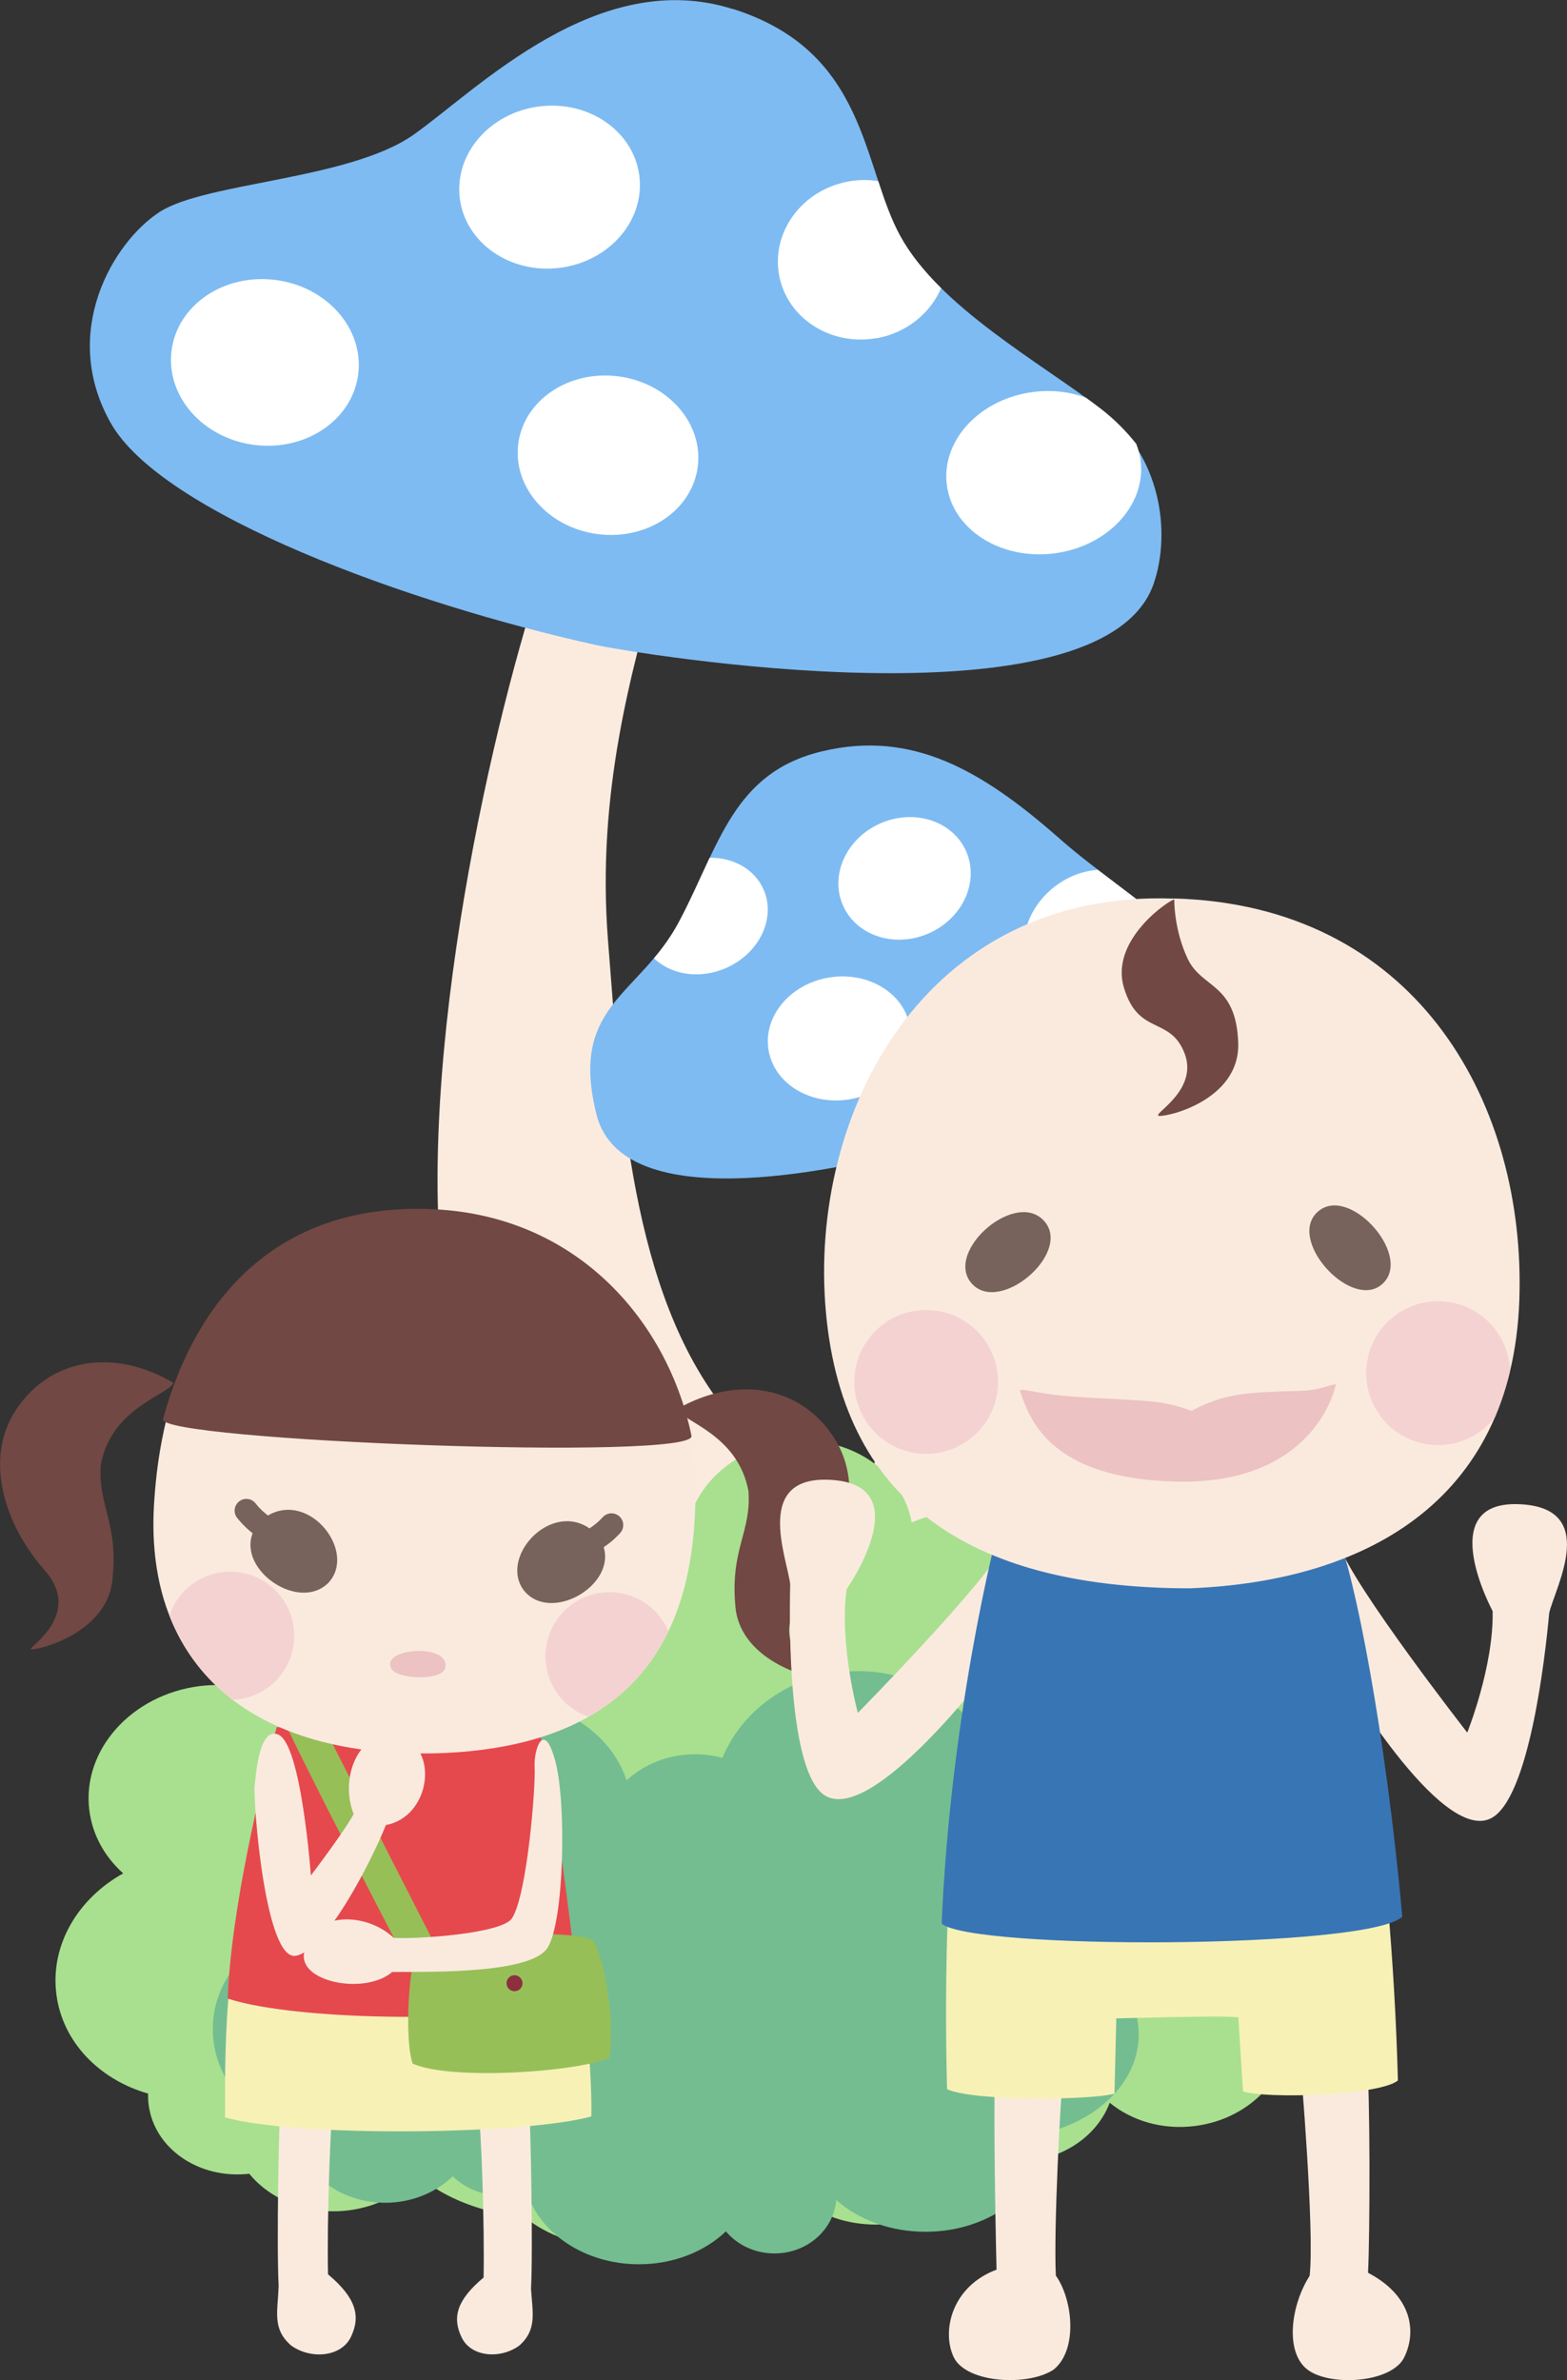 <?xml version="1.0" encoding="UTF-8"?><svg xmlns="http://www.w3.org/2000/svg" xmlns:xlink="http://www.w3.org/1999/xlink" viewBox="0 0 121.58 184.62"><rect x="0" y="0" width="121.58" height="184.62" fill="#333333" stroke="none"/><defs><style>.f{fill:#fff;}.g{fill:#97bf58;}.h{fill:#714843;}.i{fill:#7ebbf2;}.j{fill:#fbebde;}.k{fill:#f4d2d2;}.l{fill:#f7f1b6;}.m{clip-path:url(#e);}.n{clip-path:url(#d);}.o{fill:#ecc2c2;}.p{fill:#3875b5;}.q{fill:#74bd91;}.r{fill:none;}.s{fill:#8c2f3f;}.t{fill:#faeade;}.u{fill:#a8e08f;}.v{fill:#e5494d;}.w{fill:#77625c;}</style><clipPath id="d"><path class="r" d="M32.21,93.96c11.22-.26,18.57,7.58,20.93,15.97,.55,1.94,.82,3.92,.82,5.83-.02,10.16-3.85,19.56-19.63,20.22-15.02,.55-23.04-6.93-22.39-19.1,.1-1.79,.3-3.53,.63-5.22,1.9-9.8,7.85-17.42,19.64-17.7Z"/></clipPath><clipPath id="e"><path class="r" d="M91.09,69.69c18.53,.51,27.04,15.41,26.81,30.41-.22,16.1-11.65,22.55-25.6,23.1-16.2-.02-26.84-6.09-28.22-21.43-1.39-15.34,7.56-32.78,27.01-32.07Z"/></clipPath></defs><g id="a"/><g id="b"><g id="c"><g><g><g><path class="j" d="M51.38,28.52c-3.91-.36-4.83,4.77-8.11,12.69s-10.1,34.25-9.25,53.78c.85,19.53,.51,32.7,7.75,37.9,6.44,4.63,15.44,2.7,18.62-2.71,2.42-4.11,3.21-11.67-4.1-20.8-7.31-9.13-8.13-23.84-9.12-36.48-1.78-22.6,10.83-38.24,4.22-44.39Z"/><path class="i" d="M56.86,.69c10.46,3.31,10,12.14,12.99,17.62,2.99,5.48,10.87,9.81,15.57,13.41,4.7,3.6,5.44,9.6,4.1,13.53-3.95,11.61-40.8,5.33-43.24,4.79-14.68-3.24-33.75-10.21-37.7-17.25-3.96-7.03,.21-14.01,3.79-16.34,3.58-2.33,14.78-2.49,19.76-6.03,4.98-3.54,14.26-13.03,24.72-9.72Z"/><g><path class="f" d="M68.06,26.22c-3.58,.66-6.99-1.52-7.61-4.87-.62-3.35,1.78-6.61,5.36-7.27,.8-.15,1.58-.15,2.33-.03,.5,1.53,1.01,2.99,1.71,4.26,.78,1.42,1.88,2.76,3.17,4.04-.83,1.93-2.65,3.45-4.96,3.88Z"/><ellipse class="f" cx="42.64" cy="14.51" rx="7.02" ry="6.31" transform="translate(-1.45 5.31) rotate(-7)"/><ellipse class="f" cx="20.56" cy="28.11" rx="6.45" ry="7.3" transform="translate(-9.89 45.03) rotate(-82.88)"/><ellipse class="f" cx="47.17" cy="35.31" rx="6.17" ry="7.02" transform="translate(6.29 77.74) rotate(-82.88)"/><path class="f" d="M80.21,30.4c1.44-.18,2.82,0,4.03,.44,.41,.3,.81,.59,1.18,.88,1.04,.8,1.96,1.72,2.74,2.71,.16,.42,.28,.85,.34,1.31,.43,3.46-2.6,6.68-6.75,7.19-4.15,.51-7.87-1.88-8.29-5.34-.43-3.46,2.6-6.68,6.75-7.19Z"/></g></g><g><path class="j" d="M65.13,74.96c2.53-.36,8.26,6.92,8.26,6.92,0,0,5.79,20.67,6.14,32.47,.35,11.8,1.19,19.72-3.28,23.13-3.98,3.03-7.57,2.4-10.91-1.67-3.33-4.06,4.54-26.62,4.6-34.27,.11-13.68-8.83-22.63-4.81-26.58Z"/><path class="i" d="M63.81,58.27c-6.96,1.65-8,7.33-11.1,13.18s-8.59,6.47-6.42,15.03c2.17,8.55,21.23,3.43,22.85,3.19,9.72-1.43,21.03-3.9,24.11-9.79,3.08-5.9-5.02-9.53-11.05-14.84-6.03-5.31-11.43-8.42-18.39-6.77Z"/><g><path class="f" d="M81.68,68.89c1.06-.87,2.3-1.34,3.5-1.42,1.69,1.3,3.38,2.52,4.81,3.75,.23,1.77-.56,3.74-2.22,5.1-2.4,1.97-5.71,1.9-7.39-.15-1.68-2.05-1.1-5.31,1.3-7.28Z"/><ellipse class="f" cx="70.18" cy="68.14" rx="5.22" ry="4.66" transform="translate(-21.39 33.74) rotate(-23.57)"/><ellipse class="f" cx="65.12" cy="80.54" rx="5.56" ry="4.79" transform="translate(-11.85 11.24) rotate(-9.04)"/><path class="f" d="M50.74,74.33c.7-.83,1.38-1.76,1.97-2.88,.89-1.68,1.61-3.35,2.35-4.92,1.84-.02,3.5,.89,4.19,2.48,.97,2.23-.34,4.95-2.93,6.08-2.04,.89-4.26,.52-5.59-.77Z"/></g></g><g><path class="u" d="M106.66,143.59c-.47-3.8-3.95-6.7-8.57-7.64,0-.07-.01-.13-.02-.2-.47-3.82-3.73-6.7-7.81-7.31-.01-.32-.03-.64-.07-.95-.83-6.72-7.72-11.41-15.39-10.46-1.44,.18-2.81,.54-4.07,1.06-.7-4.06-4.95-6.85-9.66-6.27-4.02,.5-7.11,3.28-7.74,6.64-1.83-.84-4.09-1.24-6.49-1.08-1.96-2.3-4.87-3.77-8.13-3.77-5.67,0-10.31,4.43-10.64,10.01-1.08-.4-2.3-.55-3.57-.4-3.8,.47-6.55,3.55-6.14,6.88,.03,.25,.08,.49,.14,.72-.96-.14-1.96-.16-2.98-.04-5.32,.66-9.17,4.97-8.59,9.63,.24,1.94,1.21,3.63,2.63,4.9-3.51,1.95-5.66,5.54-5.19,9.34,.46,3.74,3.34,6.66,7.12,7.74,0,.28,0,.56,.04,.84,.42,3.43,3.91,5.82,7.81,5.38,1.68,2.05,4.58,3.22,7.69,2.84,2.19-.27,4.09-1.27,5.42-2.67,2.06,1.73,4.96,2.87,8.24,3.19,1.77,1.4,4.01,2.25,6.45,2.25,4.13,0,7.69-2.41,9.37-5.9,.85,.28,1.76,.39,2.7,.28,.53-.07,1.04-.2,1.52-.39,.76,2.89,4.46,4.77,8.62,4.26,3.69-.46,6.57-2.65,7.19-5.23,1.07,.36,2.27,.49,3.51,.34,2.89-.36,5.19-2.17,6.05-4.48,1.69,1.39,4.06,2.12,6.58,1.81,4.49-.55,7.74-4.2,7.25-8.13-.14-1.13-.58-2.17-1.23-3.05,5.12-1.83,8.51-5.9,7.99-10.14Z"/><path class="q" d="M21.36,150.1c-.01-.14-.02-.29-.02-.43,0-3.49,3.03-6.31,6.76-6.31,.61,0,1.19,.08,1.75,.22-.45-.98-.7-2.04-.7-3.16,0-4.73,4.44-8.56,9.92-8.56,4.54,0,8.37,2.64,9.54,6.23,1.38-1.25,3.26-2.02,5.33-2.02,.73,0,1.44,.1,2.11,.28,1.63-3.94,5.72-6.73,10.51-6.73,6.23,0,11.27,4.71,11.27,10.52,0,.21,0,.42-.02,.62,3.98,.73,6.93,3.38,6.93,6.53,0,1.35-.54,2.6-1.46,3.65,3.04,1.4,5.07,3.95,5.07,6.87,0,3.57-3.03,6.59-7.22,7.62,0,.08,0,.16,0,.24,0,4.11-4.17,7.44-9.32,7.44-2.75,0-5.23-.95-6.93-2.47-.19,2.32-2.26,4.15-4.79,4.15-1.53,0-2.89-.67-3.77-1.71-1.65,1.57-4.06,2.55-6.75,2.55-4.2,0-7.73-2.41-8.73-5.68-.6,.22-1.25,.35-1.94,.35-1.48,0-2.82-.57-3.77-1.49-1.34,1.27-3.19,2.05-5.25,2.05-3.64,0-6.66-2.46-7.25-5.7-3.55-1.03-6.12-4.12-6.12-7.77,0-3.19,1.97-5.95,4.83-7.28Z"/></g></g><g><path class="t" d="M37.07,163.15c.28,1.85,.53,9.49,.45,13.51-2.09,1.75-2.45,3.1-1.7,4.65,.75,1.55,3.05,1.68,4.48,.62,1.38-1.23,1.02-2.54,.9-4.39,.16-3.05-.02-12.48-.16-14.78l-3.96,.39Z"/><path class="t" d="M25.92,162.31c-.29,1.93-.56,9.91-.47,14.1,2.18,1.83,2.55,3.24,1.78,4.85s-3.19,1.75-4.67,.65c-1.44-1.29-1.02-2.53-.94-4.58-.17-3.19,.02-13.02,.17-15.42l4.14,.4Z"/><path class="l" d="M45.01,152.6c.57,4.5,.93,8.77,.87,11.56-4.91,1.41-22.79,1.65-28.42,.08,0-2.88-.05-6.96,.48-11.45,.81-6.83,26.11-7.88,27.08-.19Z"/><path class="v" d="M41.86,134.43c.86,2.94,2.26,13.06,3.09,20.77-6.09,1.75-21.9,1.61-27.28-.18,.25-6.88,2.57-16.54,3.8-21.06l20.39,.48Z"/><g><path class="g" d="M34.03,151.4l-9.65-18.92s-2.77-1.25-3.12-.92,10.73,21.49,10.73,21.49l2.04-1.65Z"/><path class="g" d="M46.04,150.5c-1.69-.91-12.05-.46-13.54,.47-.77,.91-1.16,7.17-.48,9.1,3.04,1.34,12.89,.63,15.26-.46,.41-2.7-.24-7.18-1.23-9.1Z"/><circle class="s" cx="39.92" cy="153.83" r=".62"/></g><path class="t" d="M19.76,138.43c-.13,1.44,.83,13.72,3.2,13.27,2.37-.45,5.89-7.4,6.98-10.14,3.35-.61,4.16-5.64,1.28-6.87-3.17-.96-4.97,3.02-3.78,6.02-.79,1.45-3.32,4.76-3.32,4.76,0,0-.73-10.15-2.52-10.92-1.36-.58-1.7,2.45-1.83,3.89Z"/><path class="t" d="M43.08,136.59c.89,3.28,.69,12.44-.59,14.48-1.28,2.05-9.12,1.87-12.06,1.89-2.05,1.75-6.99,.85-6.86-1.31,.26-3.3,4.62-3.53,6.98-1.34,1.76,.12,8.38-.32,9.17-1.51,1.18-1.79,1.85-10.25,1.76-11.67s.72-3.82,1.6-.54Z"/><g><path class="t" d="M32.21,93.96c11.22-.26,18.57,7.58,20.93,15.97,.55,1.94,.82,3.92,.82,5.83-.02,10.16-3.85,19.56-19.63,20.22-15.02,.55-23.04-6.93-22.39-19.1,.1-1.79,.3-3.53,.63-5.22,1.9-9.8,7.85-17.42,19.64-17.7Z"/><g class="n"><g><circle class="k" cx="47.29" cy="128.47" r="4.97"/><circle class="k" cx="17.86" cy="126.88" r="4.97"/></g></g><path class="h" d="M13.47,107.27c-4.68-2.76-9.59-1.88-12.2,2.04-2.62,3.91-.82,9.08,2.18,12.47,3,3.39-1.17,5.94-1.06,6.13s5.8-1.01,6.32-5.27c.53-4.54-1.17-5.9-.88-9.09,.88-4.37,5.11-5.28,5.63-6.28Z"/><path class="h" d="M52.53,109.3c4.72-2.7,9.61-1.75,12.17,2.2,2.56,3.95,.69,9.09-2.35,12.44-3.05,3.35,1.09,5.96,.97,6.14s-5.78-1.09-6.25-5.35c-.46-4.54,1.25-5.88,1-9.08-.82-4.38-5.04-5.35-5.55-6.35Z"/><path class="h" d="M33.74,93.8c11.32,.58,18.15,8.98,19.91,17.57,.41,1.99-41.45,.37-41-1.29,2.63-9.68,9.19-16.88,21.09-16.28Z"/><g><path class="w" d="M20.79,117.55c-.32-.25-.6-.48-.97-.95-.32-.39-.89-.45-1.28-.13-.39,.32-.45,.89-.13,1.28,.47,.58,.84,.9,1.19,1.18-1.12,2.91,3.64,6.12,5.89,3.83,2.21-2.4-1.46-7.11-4.7-5.21Z"/><path class="w" d="M48.07,117.63c-.37-.34-.94-.33-1.29,.04-.41,.44-.7,.65-1.04,.88-3.1-2.12-7.09,2.32-5.05,4.87,2.09,2.45,7.06-.43,6.15-3.41,.37-.25,.76-.54,1.27-1.09,.34-.37,.33-.94-.04-1.29Z"/></g><path class="o" d="M34.53,129.41c.55-2-5.14-1.61-4.15,.05,.47,.8,3.88,.92,4.15-.05Z"/></g></g><g><path class="t" d="M106.05,159.8c.26,2.1,.25,13.65,.09,16.49,3.4,1.77,3.8,4.54,2.81,6.56s-5.88,2.29-7.57,.9c-1.69-1.39-1.22-4.95,.23-7.22,.4-3.47-.71-16.43-.71-16.43l5.14-.31Z"/><path class="t" d="M77.24,159.86c-.17,2.08-.05,10.97,.08,16.19-3.46,1.28-4.29,4.76-3.32,6.79,.97,2.02,5.77,2.28,7.75,.96,1.92-1.56,1.47-5.48,.17-7.29-.17-3.56,.34-13.95,.63-16.29l-5.31-.35Z"/><path class="l" d="M73.55,148.12c-.16,4.3-.2,8.96-.07,13.93,2.03,.96,11.41,.85,12.99,.34l.14-5.83c.95-.02,8.51-.24,9.47-.08l.36,5.74c1.69,.58,10.48,.36,12.02-.84-.12-4.62-.4-9.29-.79-13.8l-34.11,.54Z"/><path class="t" d="M78.06,119.63c-1.39,2.97-11.5,13.23-11.5,13.23,0,0-1.46-5.32-.87-9.59,0-.02,5.53-7.87-.94-8.46-6.46-.59-3.65,6.07-3.44,8.09-.09,3.55-.1,14.53,2.65,16.34,3.68,2.43,13.02-10.04,13.02-10.04,0,0,2.06-12.46,1.07-9.58Z"/><path class="t" d="M103.95,119.92c1.04,3.11,9.89,14.47,9.89,14.47,0,0,2.06-5.12,1.97-9.42,0-.02-4.58-8.45,1.91-8.3,6.49,.16,2.93,6.46,2.48,8.44-.32,3.54-1.58,14.44-4.52,15.93-3.93,1.98-11.77-11.47-11.77-11.47,0,0-.61-12.61,.05-9.64Z"/><path class="p" d="M77.95,116.83c-.94,2.91-4.22,16.8-4.89,32.37,2.23,2.05,33.09,2,35.74-.53-1.27-14.15-3.7-26.59-5.09-29.77l-25.76-2.07Z"/><g><path class="t" d="M91.09,69.69c18.53,.51,27.04,15.41,26.81,30.41-.22,16.1-11.65,22.55-25.6,23.1-16.2-.02-26.84-6.09-28.22-21.43-1.39-15.34,7.56-32.78,27.01-32.07Z"/><path class="w" d="M102.29,93.95c2.5-2.1,7.6,3.74,4.78,5.79-2.46,1.72-7.28-3.69-4.78-5.79Z"/><path class="w" d="M80.93,94.62c-2.35-2.35-8,2.8-5.33,5.14,2.34,1.97,7.68-2.79,5.33-5.14Z"/><path class="o" d="M103.64,107.38c-.07-.09-1.21,.43-2.46,.49-1.72,.08-4.39,.03-6.33,.58-1.47,.42-2.34,.98-2.4,.98-.1,0-1.22-.51-2.8-.69-2.43-.27-5.92-.27-8.14-.59-1.35-.19-2.26-.44-2.38-.31,.79,2.48,2.59,7.06,12.8,7.09,9.66-.07,11.55-6.63,11.71-7.55Z"/><path class="h" d="M91.11,69.77c-.28-.03-5.03,3.09-3.91,6.83,1.12,3.74,3.53,2.21,4.68,5.03,1.15,2.82-2.26,4.67-2.02,4.9s6.38-1.03,6.21-5.66c-.17-4.62-2.81-4.18-3.91-6.48-1.1-2.31-1.05-4.62-1.05-4.62Z"/><g class="m"><g><circle class="k" cx="71.86" cy="107.19" r="5.58"/><circle class="k" cx="111.58" cy="106.51" r="5.58"/></g></g></g></g></g></g></g></svg>